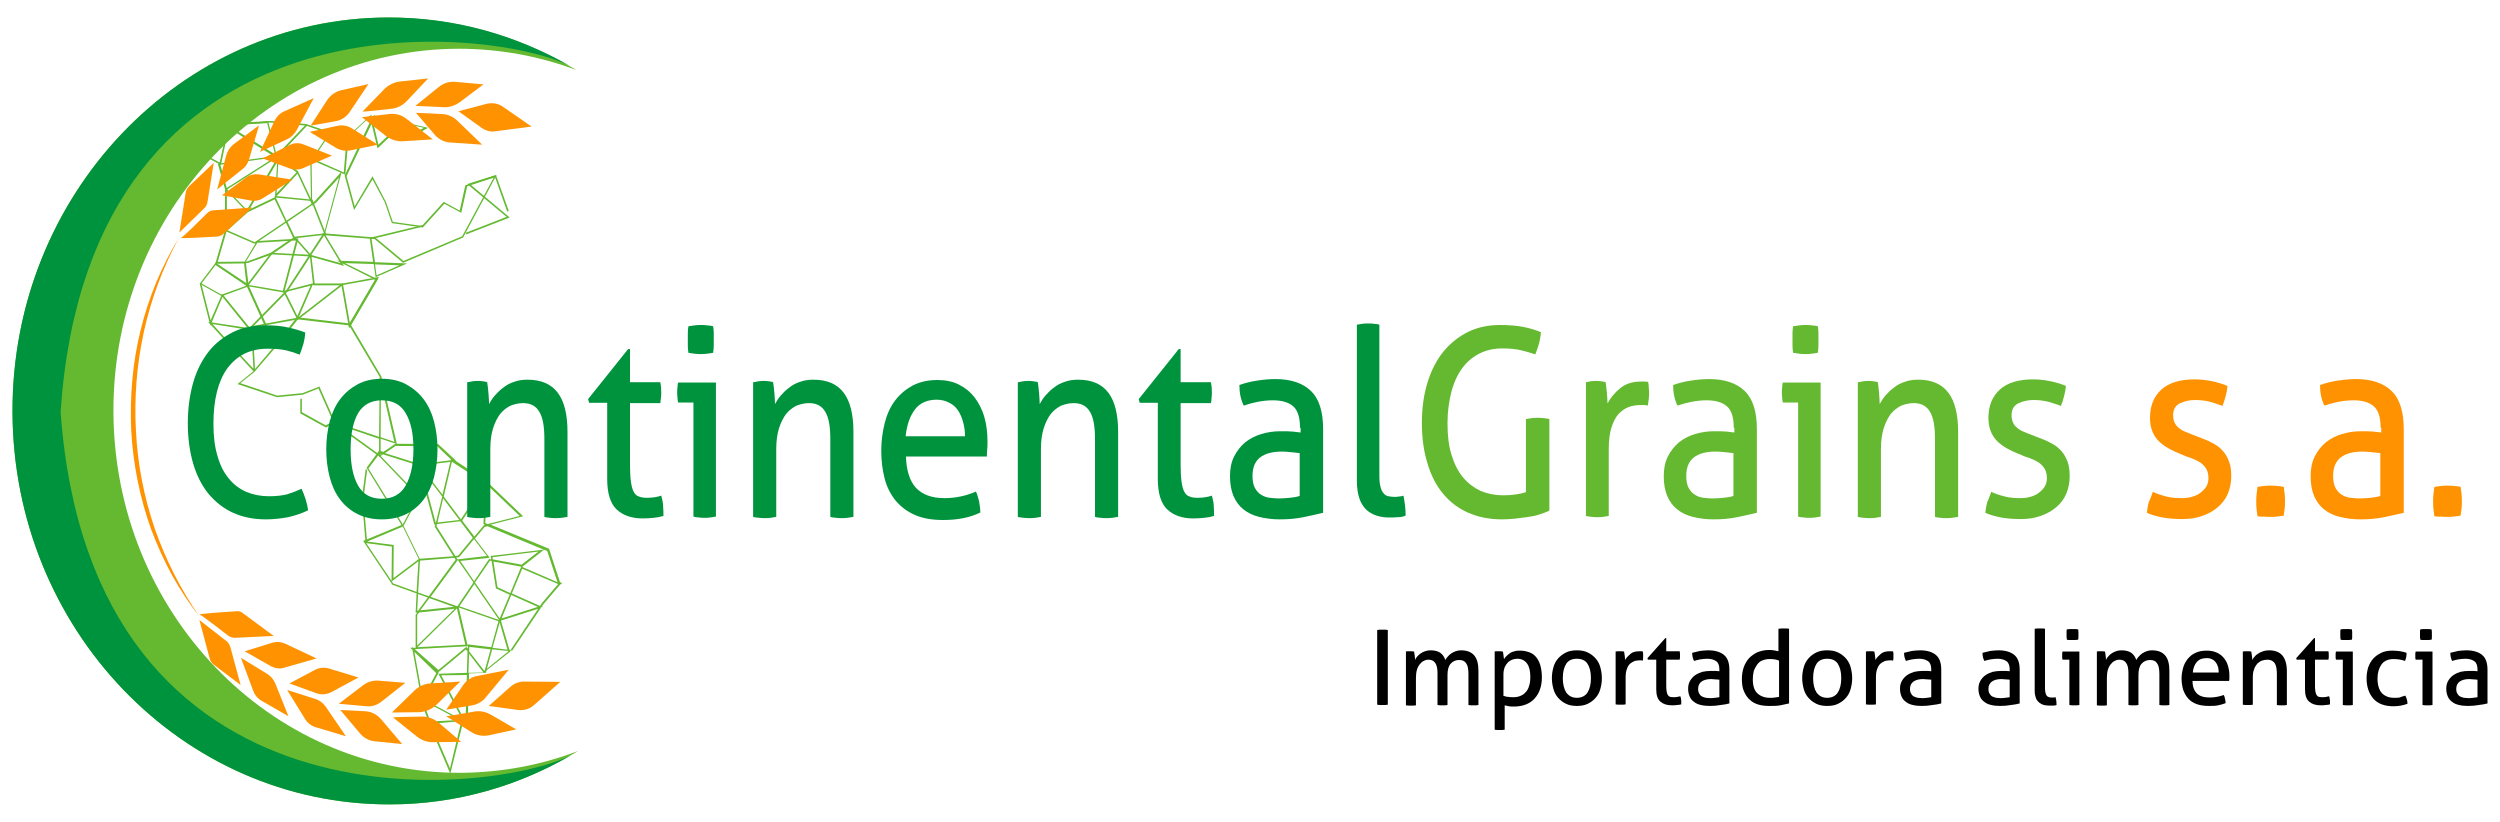 <?xml version="1.0" encoding="utf-8"?>
<!-- Generator: Adobe Illustrator 27.6.1, SVG Export Plug-In . SVG Version: 6.00 Build 0)  -->
<svg version="1.1" id="Capa_1" xmlns="http://www.w3.org/2000/svg" xmlns:xlink="http://www.w3.org/1999/xlink" x="0px" y="0px"
	 viewBox="0 0 800 263" style="enable-background:new 0 0 800 263;" xml:space="preserve">
<style type="text/css">
	.st0{fill:#64B931;}
	.st1{fill:#FF9600;}
	.st2{fill:#00933D;}
	.st3{fill:#FF9200;}
</style>
<g>
	<g id="XMLID_122_">
		<path class="st0" d="M104.3,136.8l-8.2-4.5l0-4.7l0.5,0l0,4.3l7.6,4.2l2.4-1.2l-4.7-10.6l-5,2l-8.2,0.8l-0.1,0L76,122.9l5.1-4.1
			l-5.1-5.5L66.6,103l13.1,2l11.1-11.3l-0.3-0.6l4.2-16.1L93.4,77L87,81.4l-7.8,2.8l-0.5,0l0.9,7.4l-8.6,3.2l-7.1-4l5.3-7l9.1-0.1
			l3.4-5.7L81,77.8l0,0l0,0l-9.2-4l7-6.2L72,60.5l16.2-10.3l-2.7-10.8L72.8,40l-0.3,0.2l0.8,0.2l-2.6,12.4L61.8,48l-11.9-3.4
			L49.5,45l-1.8,6.1l-6.4,1.3l-0.1-0.5l6.1-1.2l1.7-6l0.3-0.3l-1.4-0.4l3.4-1.4l5.4-4.8l5.3,0.4l0,0l0.3,0l0,0l9.4,1.8l0.8-0.6
			l13.3-0.6l2.9,11.6l-16,10.2l6.3,6.6l10.2-17.5l-0.7,12.2l6.8-7.2l4.2,8.9l-0.2-12.1l6.1-9l5.7,1.3l7.7-7.1l0.3,1.4l0.5-1.2
			l17.4,4l-5.1,2.8l-6.7-0.4l-4.4,4.2l-1.9-7.9l-8,16.8l2.6,9.6l5.7-9.6l4.3,8.2l2.2,6.4l9.3,1.3l7-7.7l5.1,2.8l1.8-8.1l10-3.3
			L148.2,76L129,84.1l-9.1-7.6l-15.7-1.2l5.9,9.8l-10.4-2.9l1,8.5h8.7l0.3-0.2l0,0.2l11.6-2.1l-9.6,16.5l-2.4-13.6l-14.1,10.9
			l-4.1-8.2l-11.2,11.4L68,103.7l8.3,9.2l4.8,5.1l-0.7-12.3l8,5.2l-6.8,7.9l0,0l-0.1,0.1l-0.2,0.2l0,0l-4.4,3.5l11.8,4l8.1-0.8
			l5.4-2.1l5.1,11.5L104.3,136.8z M81,106.7l0.6,11.4l6-7.1L81,106.7z M109.8,91.2l2.2,12.4l8.3-14.3L109.8,91.2z M91.5,93.8
			l3.9,7.8l13.3-10.3l-8.5,0l-1-9l-7.2,11L91.5,93.8z M64.5,90.7l6.4,3.6l8-2.9l-0.8-7.1l-8.8,0.1L64.5,90.7z M91.1,93l0.1,0.3
			l0.4-0.4l11.7-18l-0.1-0.2l0.3,0l0.3-0.5l4.7-17.4l-7.3,8l-1.1,0.7l0,0.5l-0.2-0.4L92,71l2.5,5.2l-0.2,0.2l1.2-0.1L91.1,93z
			 M99.6,81.6l9.4,2.6l-5.3-8.8L99.6,81.6z M82.2,77.7l0.1,0.1l-3.6,5.9l0.3,0l7.6-2.8l5.6-3.8L82.2,77.7z M104.1,74.7l16,1.3l9,7.5
			l18.8-7.9L158,56.8l-8.5,2.8l-1.9,8.5l-5.4-2.9l-6.9,7.6l-9.9-1.4l-2.3-6.7l-3.9-7.3l-5.9,9.8l-3-11l8.3-17.6l-0.3-1.1l-7.2,6.7
			l-5.6-1.2l-5.8,8.6l0.2,13.3l0.8-0.5l8.7-9.6l-5.3,19.6L104.1,74.7z M72.8,73.7l8.7,3.8l9.8-6.6l-3.4-7.1l-8.6,4.1L72.8,73.7z
			 M91.5,71.3l-8.6,5.8l10.3-0.6l0.6-0.4L91.5,71.3z M88.2,63.1l3.5,7.5l8-5.4l-4.5-9.6L88.2,63.1z M88.7,51.8L79.8,67l8.2-3.9
			L88.7,51.8z M62.4,47.8l7.9,4.2l2.4-11.1l-0.8-0.1L62.4,47.8z M50.4,44.2l11.3,3.2l0.2-8.5l-10.2,4.2L50.4,44.2z M62.4,38.9
			l-0.2,8.4l9-6.8L62.4,38.9z M119.3,38.7l1.8,7.6l3.9-3.7l6.8,0.4l3.8-2.1L120,37.4L119.3,38.7z M49.5,44l0.3,0.1l0.4-0.3L49.5,44z
			 M56.9,38.4l-4.1,3.7l8.2-3.3L56.9,38.4z"/>
		<polygon class="st0" points="149.2,75 149,74.5 162.1,69.4 149.5,58.9 158.7,56 162.8,67.5 162.3,67.7 158.4,56.7 150.6,59.1 
			163.1,69.6 		"/>
		<polygon class="st0" points="80.5,104.9 80.4,104.4 94.9,101.7 99.4,91.4 90.8,93.6 90.8,93.6 78.7,91.5 86.7,80.9 98.8,81.5 
			93.8,75.8 103.7,74.7 99.6,64.3 87.9,63.2 87.9,62.7 100,63.9 104.4,75.1 94.8,76.2 100,82.1 87,81.4 79.6,91.2 90.8,93.1 
			100.3,90.6 95.3,102.2 		"/>
		<polygon class="st0" points="76.4,112.7 75.9,112.5 79.5,105.3 71.2,95 67.3,104.2 63.9,90.8 64.4,90.7 67.4,102.5 71.1,94 
			80.2,105.2 		"/>
		<path class="st0" d="M88,111.5l-9.1-20l-10.1-6.8l3.2-11l0-13.2l-2.3-8.1l17.9-2.4L71.6,40l14.7-1.3l11.8,1l0,0.5l-11.8-1l-13,1.1
			l16,9.9l-18.8,2.5l2.1,7.6l0,13.4l-3.1,10.7l9.9,6.6l8.8,19.3l6.8-8.8l16.8,2l8.2-14l-12.2-6.1l11.6,0.4l-1.1-7.7l17-4.1l0.1,0.5
			l-16.5,4l1.1,7.4l10.3,0.4l-10.1,4.4l-0.6-4.2l-9.2-0.3l10.5,5.2l-8.7,14.8l-16.9-2L88,111.5z M120,84.6l0.5,3.5l7.3-3.2L120,84.6
			z"/>
		<polygon class="st0" points="110.5,55.9 99.7,51.2 88.8,50.4 88.8,49.9 99.9,50.7 110,55.2 110.9,44.4 111.5,44.4 		"/>
		<path class="st0" d="M144.1,247.6l-7-16.4l0.1,0l-2.4-6.7l0.2-0.4l-0.1-0.1L132,208l-0.7-0.7l0.6,0l-0.1-0.3l0.4,0.3l0.8,0v-10.6
			l0.5-0.6L133,196l0.3-6.1l-7.8-2.8l0-0.1l-9.3-13.9l0.7-0.3l-1.1-13.3l0,0l1.2-9.3l0.5,0.1l-1.2,9.3l1.1,13l11.1-4.6l-11.2-18.3
			l4-5.5l1.4,0.4l3.8-2.6l13.7,0.1l5.7,5.3l-0.2,0l9.9,6.5l0,0l0.3,0.3l0,0l11.5,11l-10.4,2.7l18.7,7.7l3.5,10.7l0.6,0.2l-0.2,0.5
			l-0.2-0.1l0,0l-5.3,6.2l-0.6,0.8l0.3,0.1l-0.5,0.2l-9.4,14l-0.6-0.1l0.1,0.3l-7.7,6.1l-0.2,0.8l-5.4,0.2l-0.4,15l-1.4,0.1
			L144.1,247.6z M137.9,231.6l6.1,14.3l3.6-15L145,231L137.9,231.6z M135.4,224.5l2.3,6.4l7.3-0.4l1.9-0.2l-11.3-6L135.4,224.5z
			 M141.2,216.1l7.1,13.7l-0.1,0.6l0.8,0l0.4-14.4L141.2,216.1z M135.7,223.9l11.9,6.3l0.1-0.4l-7.4-14.2l9.1-0.3l0.2-6.8l-0.5-0.7
			l-8.8,7.3l-1-0.9l1.1,1L135.7,223.9z M132.6,208.6l2.7,14.9l4.3-8.1L132.6,208.6z M150.1,209.2l-0.2,6.1l4.8-0.1L150.1,209.2z
			 M150.1,208.4l4.9,6.3l0.1-0.1l1.9-6.8l-6.8-0.8L150.1,208.4z M132.7,207.7l7.6,6.7l8.9-7.4l0.5,0.6l0-1.4l7.5,0.9l2.3-8.3
			l-12.7-4.4l2.9,12.4l-16.6,0.9l-0.1,0.1v-0.1L132.7,207.7z M157.5,207.8l-1.7,6.2l6.8-5.5l0-0.2L157.5,207.8z M163,207.9l0.4,0.1
			l8.8-13.2l-11.9,3.8L163,207.9z M157.6,207.3l4.8,0.6l-2.5-8.7L157.6,207.3z M146.2,194.7l-12.6,12.4l15.3-0.8L146.2,194.7z
			 M133.5,196.8v9.8l12-11.8l-11.4,1.2L133.5,196.8z M147,194l12.7,4.4l-7.9-11.5L147,194z M163.6,190.4l-3.1,7.5l11.6-3.7
			L163.6,190.4z M152,186.4l7.9,11.5l3.2-7.6l-4.4-2l-1.4-8.8l-0.5-0.1L152,186.4z M133.8,190.1l-0.3,5.3l0.3,0l3.1-4.2L133.8,190.1
			z M137.4,191.4l-2.9,3.9l10.7-1.1L137.4,191.4z M137.8,191l8.5,3l0.2-0.2l0,0l5-7.4l-5-7.2L137.8,191z M163.8,189.9l9,4l0.6-0.9
			l5.2-6.1l0,0l-11.5-4.9L163.8,189.9z M133.8,189.6l3.4,1.2l8.6-11.7l-0.4-0.6l-11,0.9L133.8,189.6z M159.2,187.9l4.1,1.9l3.5-8.5
			l11.6,5l-3.3-10l-1-0.4l-7,5.5l-9.2-1.7L159.2,187.9z M125.8,186.7l7.5,2.7l0.6-9.8l-8.5,6.4L125.8,186.7z M147.3,179.5l4.4,6.5
			l4.8-7.1l0.7,0.1l-0.2-1.1l17-2l-18-7.5l-0.9,0.2l-3.1,3.7l4.7,6.2L147.3,179.5z M117.2,173.8l8.1,12.1l0.1-11L117.2,173.8z
			 M117.5,173.3l8.5,1.1l-0.1,10.6l8.1-6.1l-5.1-10.4L117.5,173.3L117.5,173.3z M157.7,179l9.2,1.7l5.4-4.2l-14.7,1.8L157.7,179z
			 M146,178.4l0.4,0.6l9.4-1.1l-4.1-5.4l-4.8,5.8L146,178.4z M129.2,168.4l5.1,10.4l10.8-0.8l-6-9.5l0.2-0.6l-0.3,0l-5-18.6
			l-0.3-0.4l-11.1-3.5l-0.8,0.5l12.4,12.9l-5.1,9.5L129.2,168.4L129.2,168.4z M139.7,168.4l6,9.5l0.9-0.1l4.7-5.7l-4-5.3l-7.5,0.9
			L139.7,168.4z M147.9,166.6l3.9,5.1l3.1-3.7l0.3-0.1l-0.5-0.2l0.5-12.3L147.9,166.6z M117.9,149.9l11,17.9l4.8-8.9l-12.5-13
			l0.9-0.6l-0.6-0.2L117.9,149.9z M155.3,167.4l0.8,0.3l10.2-2.6l-10.5-10L155.3,167.4z M134.9,150.3l4.5,16.9l0.1,0l2-8.3
			L134.9,150.3z M141.8,159.5l-1.8,7.7l7-0.8L141.8,159.5z M142,158.9l5.5,7.3l7.6-11.6l-10.4-6.8l-0.1,0L142,158.9z M134.5,149
			l7.1,9.3l2.5-10.5L134.5,149z M123.2,145l10.8,3.4l0.1,0.1l10.1-1.2l0.1-0.3l-4.4-4.2l-13.3-0.1L123.2,145z"/>
		<path class="st0" d="M121.8,146.4l-16.6-12l16.1,5.4l0.2-19.2l-9.8-16.5l0.5-0.3l9.8,16.6l0,0l5,21.7l-5.2-1.7L121.8,146.4z
			 M108.3,136l13,9.4l0-5L108.3,136z M121.8,139.9l4.4,1.5l-4.3-18.7L121.8,139.9z"/>
		<polygon class="st0" points="95.1,55.3 88.1,50.1 98,39.7 105.7,42.3 105.5,42.8 98.2,40.3 88.9,50.1 95.5,54.9 		"/>
	</g>
	<g id="XMLID_116_">
		<path id="XMLID_121_" class="st0" d="M185,240.3c-11.7,4.5-24.4,6.9-37.6,7c-61.2,0.2-110.9-51.6-111.1-115.6
			c-0.2-64,49.3-116,110.5-116.1c13.2,0,25.9,2.4,37.6,6.8c-17.8-10.7-38.4-16.8-60.4-16.8C57.6,5.8,3.8,62.3,4,131.8
			c0.2,69.5,54.2,125.8,120.8,125.6C146.7,257.4,167.3,251.1,185,240.3z"/>
		<g id="XMLID_117_">
			<path id="XMLID_120_" class="st1" d="M182.9,241.6c0.8-0.4,1.5-0.8,2.1-1.3C184.3,240.8,183.6,241.2,182.9,241.6z"/>
			<path id="XMLID_119_" class="st2" d="M182.9,241.6c-25.1,12.8-153.6,28-163.5-109.8v0C28.6-6.1,157.2,8.4,182.4,21.1
				c-17.3-9.9-37.1-15.6-58.2-15.5C57.6,5.8,3.8,62.3,4,131.8v0c0.2,69.5,54.2,125.8,120.8,125.6
				C145.9,257.4,165.7,251.6,182.9,241.6z"/>
			<path id="XMLID_118_" class="st1" d="M182.4,21.1c0.7,0.4,1.4,0.8,2.1,1.2C183.9,22,183.2,21.6,182.4,21.1z"/>
		</g>
	</g>
	<g id="XMLID_85_">
		<g id="XMLID_87_">
			<g id="XMLID_102_">
				<path id="XMLID_115_" class="st3" d="M162.8,214.3l-7.3,8.8c-1.1,1.4-2.7,2.3-4.3,2.6l-8.4,1.4l5.3-7.7c1.1-1.7,2.8-2.8,4.7-3.1
					L162.8,214.3z"/>
				<path id="XMLID_114_" class="st3" d="M139.8,225.4c2.9-2.9,7.5-7.3,7.5-7.3l-9.6,0.6c-1.9,0.1-3.7,0.9-5.2,2.4l-7.1,6.9l8.7-0.1
					C136.3,227.8,138.3,226.9,139.8,225.4z"/>
				<path id="XMLID_113_" class="st3" d="M108.4,225.2l8.9,0.8c1.7,0.2,3.4-0.4,4.8-1.5l7.6-6l-8.7-0.7c-1.7-0.1-3.3,0.4-4.7,1.4
					L108.4,225.2z"/>
				<path id="XMLID_112_" class="st3" d="M106,221.5l8.7-4.7l-9.5-2.9c-1.4-0.4-2.9-0.3-4.3,0.4l-8.3,4.4l8.8,3.2
					C102.9,222.4,104.6,222.2,106,221.5z"/>
				<path id="XMLID_111_" class="st3" d="M90.8,213.7l10.5-3l-10.2-4.8c-1.2-0.5-2.5-0.6-3.7-0.3l-9.1,2.8l8.4,4.8
					C88.1,213.9,89.5,214.1,90.8,213.7z"/>
				<path id="XMLID_110_" class="st3" d="M75.2,204.1l12.4-0.6l-9.9-7.3c-0.6-0.5-1.3-0.7-2.1-0.6c-3.3,0.2-12.5,0.8-11.7,1.1
					c0.8,0.2,6.7,4.9,9.1,6.7C73.7,203.9,74.5,204.1,75.2,204.1z"/>
				<path id="XMLID_109_" class="st3" d="M73.7,207l3.3,12.2l-8.6-6.5c-0.6-0.5-1.1-1.2-1.3-2l-3.3-12.3l8.6,6.7
					C73,205.5,73.4,206.2,73.7,207z"/>
				<path id="XMLID_108_" class="st3" d="M77.1,210.5L81,221c0.5,1.4,1.4,2.5,2.6,3.2l8.7,5l-4.2-10.5c-0.5-1.2-1.4-2.3-2.5-3
					L77.1,210.5z"/>
				<path id="XMLID_107_" class="st3" d="M91.9,220.8l9.1,2.9c1.3,0.4,2.4,1.3,3.2,2.4l6.5,9.5l-9.7-2.9c-1.4-0.4-2.7-1.4-3.5-2.8
					L91.9,220.8z"/>
				<path id="XMLID_106_" class="st3" d="M108.9,227.2l8,0.4c1.9,0.1,3.7,1,5,2.5l6.8,8l-8.9-0.9c-1.8-0.2-3.4-1.1-4.6-2.5
					L108.9,227.2z"/>
				<path id="XMLID_105_" class="st3" d="M125.8,229.6c0.2-0.2,5.8-0.2,9.3-0.3c1.9,0,3.7,0.7,5.2,1.9l7.3,6.2l-9.1,0.1
					c-1.8,0-3.6-0.6-5.1-1.8L125.8,229.6z"/>
				<path id="XMLID_104_" class="st3" d="M142.8,229.2c0.3,0,5.7-0.9,9-1.5c1.7-0.3,3.5,0,5.1,0.9l8.3,4.8l-8.8,1.9
					c-2,0.4-4,0-5.7-1.1L142.8,229.2z"/>
				<path id="XMLID_103_" class="st3" d="M156.4,225.9l6.9-6.1c1.2-1.1,2.8-1.7,4.4-1.7l11.6,0.1l-8.4,7.4c-1.4,1.3-3.2,1.8-5.1,1.6
					L156.4,225.9z"/>
			</g>
			<g id="XMLID_88_">
				<path id="XMLID_101_" class="st3" d="M154.3,46.3l-8.1-7.8c-1.3-1.2-2.9-1.9-4.6-2l-8.5-0.4l6,7c1.3,1.5,3.1,2.4,5,2.5
					L154.3,46.3z"/>
				<path id="XMLID_100_" class="st3" d="M130.3,38.2c3.2,2.5,8.2,6.4,8.2,6.4l-9.6,0.6c-1.9,0.1-3.8-0.5-5.4-1.7l-7.7-6l8.7-1
					C126.6,36.2,128.6,36.8,130.3,38.2z"/>
				<path id="XMLID_99_" class="st3" d="M99.1,42.2l8.7-1.9c1.7-0.4,3.5-0.1,5,0.9l8.1,5.1l-8.6,1.8c-1.6,0.3-3.3,0.1-4.8-0.8
					L99.1,42.2z"/>
				<path id="XMLID_98_" class="st3" d="M97.1,46.2l9.1,3.6l-9.2,4c-1.4,0.6-2.9,0.6-4.3,0.1L84,50.7l8.5-4.2
					C93.9,45.7,95.6,45.6,97.1,46.2z"/>
				<path id="XMLID_97_" class="st3" d="M82.8,55.8l10.8,1.7l-9.6,6c-1.1,0.7-2.4,0.9-3.6,0.7L71,62.5l7.9-5.8
					C80,55.9,81.4,55.6,82.8,55.8z"/>
				<path id="XMLID_96_" class="st3" d="M68.3,67.3l12.4-0.9l-9.1,8.4c-0.6,0.5-1.3,0.8-2,0.9c-3.3,0.2-12.5,0.7-11.7,0.4
					c0.8-0.3,6.2-5.7,8.3-7.8C66.8,67.7,67.5,67.3,68.3,67.3z"/>
				<path id="XMLID_95_" class="st3" d="M66.4,64.6l2-12.5l-7.9,7.5c-0.6,0.6-1,1.3-1.1,2.2l-2,12.6l7.9-7.7
					C65.9,66.2,66.3,65.4,66.4,64.6z"/>
				<path id="XMLID_94_" class="st3" d="M69.5,60.6l2.9-10.9c0.4-1.4,1.2-2.6,2.3-3.5l8.2-6.1l-3.2,10.9c-0.4,1.3-1.1,2.4-2.2,3.2
					L69.5,60.6z"/>
				<path id="XMLID_93_" class="st3" d="M83.2,48.6l8.8-4.1c1.2-0.6,2.2-1.6,2.9-2.8l5.5-10.3L91,35.6c-1.4,0.6-2.5,1.7-3.2,3.2
					L83.2,48.6z"/>
				<path id="XMLID_92_" class="st3" d="M99.4,40.2l7.9-1.4c1.9-0.3,3.6-1.4,4.7-3.1l5.9-8.8l-8.8,2c-1.7,0.4-3.3,1.5-4.4,3.1
					L99.4,40.2z"/>
				<path id="XMLID_91_" class="st3" d="M116,35.7c0.2,0.1,5.8-0.5,9.3-0.9c1.9-0.2,3.6-1.1,5-2.6l6.7-7.1l-9.1,1
					c-1.8,0.2-3.6,1.1-4.9,2.4L116,35.7z"/>
				<path id="XMLID_90_" class="st3" d="M132.9,33.9c0.3,0,5.7,0.2,9.1,0.4c1.8,0.1,3.5-0.5,5-1.5l7.7-5.8l-8.9-0.8
					c-2-0.2-4,0.4-5.6,1.8L132.9,33.9z"/>
				<path id="XMLID_89_" class="st3" d="M146.7,35.6l7.4,5.3c1.3,0.9,2.9,1.4,4.5,1.1l11.5-1.5l-9.1-6.3c-1.5-1.1-3.4-1.4-5.2-1
					L146.7,35.6z"/>
			</g>
		</g>
		<path id="XMLID_86_" class="st3" d="M49.5,169.1c-3.4-10-5.5-20.6-6-31.3c-0.6-10.7,0.3-21.5,2.6-31.9
			c2.3-10.4,6.1-20.4,11.1-29.7c-2.8,4.5-5.1,9.2-7.2,14.1c-2,4.9-3.7,10-5,15.3c-2.6,10.5-3.5,21.4-3,32.3
			c0.6,10.8,2.8,21.6,6.4,31.6c1.9,5,4.1,9.9,6.6,14.5c2.6,4.6,5.4,9,8.7,13.1C57.8,188.6,53,179.1,49.5,169.1z"/>
	</g>
	<g>
		<path class="st2" d="M96.5,156.4c1.1,2.4,1.8,4.7,2.1,6.9c-2.1,1-4.2,1.7-6.4,2.2c-2.2,0.4-4.6,0.7-7.1,0.7
			c-3.9,0-7.4-0.7-10.5-2.1c-3.1-1.4-5.7-3.5-7.9-6.1c-2.1-2.6-3.8-5.9-4.9-9.7c-1.1-3.8-1.7-8.1-1.7-12.8c0-4.8,0.6-9.1,1.7-13
			c1.1-3.9,2.8-7.2,4.9-9.9c2.1-2.7,4.8-4.8,7.8-6.3c3.1-1.5,6.5-2.2,10.4-2.2c2.8,0,5.3,0.2,7.3,0.7c2,0.4,3.9,1,5.5,1.6
			c-0.1,1.3-0.3,2.5-0.6,3.6c-0.3,1.1-0.7,2.2-1.2,3.5c-0.7-0.3-1.5-0.5-2.2-0.8c-0.7-0.2-1.4-0.4-2.2-0.6c-0.8-0.2-1.7-0.3-2.7-0.4
			c-1-0.1-2.1-0.1-3.3-0.1c-5.4,0-9.6,2.1-12.7,6.2c-3,4.1-4.5,10.1-4.5,17.8c0,4,0.4,7.4,1.3,10.3c0.8,2.9,2,5.3,3.6,7.2
			c1.5,1.9,3.4,3.3,5.6,4.3c2.2,0.9,4.6,1.4,7.3,1.4c2.1,0,4-0.2,5.7-0.6C93.4,157.7,95,157.1,96.5,156.4z"/>
		<path class="st2" d="M122.2,166.2c-3,0-5.6-0.6-7.8-1.7c-2.2-1.1-4.1-2.7-5.6-4.7c-1.5-2-2.6-4.4-3.3-7.1
			c-0.7-2.7-1.1-5.7-1.1-8.9c0-3.2,0.4-6.1,1.1-8.9c0.7-2.7,1.8-5.1,3.3-7.1c1.5-2,3.4-3.6,5.6-4.8c2.2-1.2,4.9-1.8,7.8-1.8
			c3,0,5.6,0.6,7.8,1.8c2.2,1.2,4.1,2.8,5.6,4.8c1.5,2,2.6,4.4,3.3,7.1c0.7,2.7,1.1,5.7,1.1,8.9c0,3.2-0.4,6.1-1.1,8.9
			c-0.7,2.7-1.8,5.1-3.3,7.1c-1.5,2-3.4,3.6-5.6,4.7C127.8,165.6,125.2,166.2,122.2,166.2z M122.2,159.6c3.4,0,6-1.4,7.6-4.2
			c1.6-2.8,2.5-6.7,2.5-11.6c0-5-0.8-8.8-2.5-11.6c-1.6-2.8-4.2-4.1-7.6-4.1c-3.4,0-6,1.4-7.6,4.1c-1.6,2.8-2.4,6.6-2.4,11.6
			c0,5,0.8,8.8,2.4,11.6C116.2,158.2,118.7,159.6,122.2,159.6z"/>
		<path class="st2" d="M149.7,122.3c0.5-0.1,1.1-0.2,1.6-0.3c0.5-0.1,1.1-0.1,1.6-0.1c0.5,0,1.1,0,1.5,0.1c0.5,0.1,1,0.1,1.5,0.3
			c0.1,0.8,0.3,2,0.4,3.4c0.1,1.4,0.2,2.6,0.2,3.6c0.5-0.9,1.1-1.9,1.9-2.8c0.8-0.9,1.7-1.8,2.7-2.5c1-0.8,2.1-1.4,3.4-1.8
			c1.3-0.5,2.7-0.7,4.3-0.7c4.4,0,7.6,1.4,9.7,4.2c2.1,2.8,3.1,7,3.1,12.5v27.2c-0.5,0.1-1.2,0.2-1.9,0.3c-0.7,0.1-1.3,0.1-1.9,0.1
			c-0.5,0-1.2,0-1.8-0.1c-0.7-0.1-1.3-0.1-1.8-0.3v-24.9c0-4-0.5-6.9-1.6-8.7c-1.1-1.9-2.8-2.8-5.2-2.8c-1.4,0-2.7,0.3-4,0.8
			c-1.2,0.6-2.3,1.4-3.3,2.6c-0.9,1.2-1.7,2.7-2.3,4.6c-0.6,1.9-0.9,4.1-0.9,6.7v21.7c-0.5,0.1-1.2,0.2-1.8,0.3
			c-0.7,0.1-1.3,0.1-1.8,0.1c-0.5,0-1.2,0-1.9-0.1c-0.7-0.1-1.3-0.1-1.9-0.3V122.3z"/>
		<path class="st2" d="M194.3,128.9h-5.8l-0.3-1.2l12.8-16h0.6v10.6h9.7c0.2,0.9,0.3,2,0.3,3.2c0,0.6,0,1.2-0.1,1.8
			c-0.1,0.6-0.1,1.1-0.2,1.7h-9.7v19.6c0,2.3,0.1,4.2,0.3,5.6c0.2,1.4,0.5,2.5,0.9,3.2c0.4,0.8,1,1.3,1.7,1.5
			c0.7,0.3,1.6,0.4,2.7,0.4c0.8,0,1.6-0.1,2.4-0.2c0.7-0.1,1.4-0.3,2-0.5c0.3,1.1,0.6,2.3,0.6,3.4c0.1,1.2,0.1,2.2,0.1,3.1
			c-1,0.3-2,0.5-3.1,0.6c-1.1,0.1-2.3,0.2-3.5,0.2c-3.6,0-6.4-1-8.4-2.9c-2-1.9-3-5.2-3-9.7V128.9z"/>
		<path class="st2" d="M221.9,128.8H217c-0.1-0.4-0.2-1-0.2-1.5c-0.1-0.6-0.1-1.2-0.1-1.7c0-0.6,0-1.1,0.1-1.7
			c0-0.6,0.1-1.1,0.2-1.5h12.1v42.9c-0.5,0.1-1.2,0.2-1.8,0.3c-0.7,0.1-1.3,0.1-1.8,0.1c-0.5,0-1.1,0-1.8-0.1
			c-0.7-0.1-1.3-0.1-1.8-0.3V128.8z M220.3,112.9c-0.1-0.7-0.2-1.4-0.2-2.2c0-0.8,0-1.5,0-2.1c0-0.6,0-1.3,0-2.1
			c0-0.8,0.1-1.5,0.2-2.1c0.6-0.1,1.3-0.2,2.1-0.3c0.7-0.1,1.4-0.1,1.9-0.1c0.5,0,1.2,0,1.9,0.1c0.7,0.1,1.4,0.1,2,0.3
			c0.1,0.6,0.2,1.3,0.2,2.1c0,0.8,0,1.5,0,2.1c0,0.6,0,1.3,0,2.1c0,0.8-0.1,1.5-0.2,2.2c-0.6,0.1-1.3,0.2-2,0.3
			c-0.7,0.1-1.4,0.1-1.9,0.1c-0.6,0-1.3,0-2-0.1C221.6,113.1,220.9,113,220.3,112.9z"/>
		<path class="st2" d="M241.2,122.3c0.5-0.1,1.1-0.2,1.6-0.3c0.5-0.1,1.1-0.1,1.6-0.1c0.5,0,1.1,0,1.5,0.1c0.5,0.1,1,0.1,1.5,0.3
			c0.1,0.8,0.3,2,0.4,3.4c0.1,1.4,0.2,2.6,0.2,3.6c0.5-0.9,1.1-1.9,1.9-2.8c0.8-0.9,1.7-1.8,2.7-2.5c1-0.8,2.1-1.4,3.4-1.8
			c1.3-0.5,2.7-0.7,4.3-0.7c4.4,0,7.6,1.4,9.7,4.2c2.1,2.8,3.1,7,3.1,12.5v27.2c-0.5,0.1-1.2,0.2-1.9,0.3c-0.7,0.1-1.3,0.1-1.9,0.1
			c-0.5,0-1.2,0-1.8-0.1c-0.7-0.1-1.3-0.1-1.8-0.3v-24.9c0-4-0.5-6.9-1.6-8.7c-1.1-1.9-2.8-2.8-5.2-2.8c-1.4,0-2.7,0.3-4,0.8
			c-1.2,0.6-2.3,1.4-3.3,2.6c-0.9,1.2-1.7,2.7-2.3,4.6c-0.6,1.9-0.9,4.1-0.9,6.7v21.7c-0.5,0.1-1.2,0.2-1.8,0.3
			c-0.7,0.1-1.3,0.1-1.8,0.1c-0.5,0-1.2,0-1.9-0.1c-0.7-0.1-1.3-0.1-1.9-0.3V122.3z"/>
		<path class="st2" d="M289.9,145.8c0.1,4.7,1.2,8.1,3.2,10.3c2.1,2.2,5.1,3.3,9.1,3.3c3.5,0,6.9-0.7,10.1-2.1
			c0.4,0.8,0.7,1.9,1,3.1c0.2,1.2,0.4,2.4,0.4,3.6c-1.6,0.8-3.4,1.4-5.4,1.8c-2,0.4-4.1,0.6-6.5,0.6c-3.5,0-6.5-0.5-9-1.6
			c-2.5-1.1-4.5-2.6-6.2-4.6c-1.6-2-2.8-4.3-3.5-7c-0.7-2.7-1.1-5.7-1.1-8.9c0-3.2,0.4-6.1,1.1-8.9c0.7-2.8,1.8-5.2,3.3-7.2
			c1.5-2,3.4-3.6,5.6-4.8c2.3-1.2,4.9-1.8,8-1.8c2.6,0,5,0.5,6.9,1.5c2,1,3.7,2.4,5,4.1c1.3,1.8,2.4,3.8,3.1,6.3
			c0.7,2.4,1,5.1,1,7.9c0,0.8,0,1.6-0.1,2.5c-0.1,0.9-0.1,1.6-0.1,2.2H289.9z M308.8,139.6c0-1.6-0.2-3.1-0.6-4.5
			c-0.4-1.4-0.9-2.7-1.6-3.7c-0.7-1.1-1.6-1.9-2.8-2.5c-1.1-0.6-2.5-1-4-1c-3,0-5.4,1-7,3.1c-1.6,2.1-2.6,4.9-3,8.6H308.8z"/>
		<path class="st2" d="M325.9,122.3c0.5-0.1,1.1-0.2,1.6-0.3c0.5-0.1,1.1-0.1,1.6-0.1c0.5,0,1.1,0,1.5,0.1c0.5,0.1,1,0.1,1.5,0.3
			c0.1,0.8,0.3,2,0.4,3.4c0.1,1.4,0.2,2.6,0.2,3.6c0.5-0.9,1.1-1.9,1.9-2.8c0.8-0.9,1.7-1.8,2.7-2.5c1-0.8,2.1-1.4,3.4-1.8
			c1.3-0.5,2.7-0.7,4.3-0.7c4.4,0,7.6,1.4,9.7,4.2c2.1,2.8,3.1,7,3.1,12.5v27.2c-0.5,0.1-1.2,0.2-1.9,0.3c-0.7,0.1-1.3,0.1-1.9,0.1
			c-0.5,0-1.2,0-1.8-0.1c-0.7-0.1-1.3-0.1-1.8-0.3v-24.9c0-4-0.5-6.9-1.6-8.7c-1.1-1.9-2.8-2.8-5.2-2.8c-1.4,0-2.7,0.3-4,0.8
			c-1.2,0.6-2.3,1.4-3.3,2.6c-0.9,1.2-1.7,2.7-2.3,4.6c-0.6,1.9-0.9,4.1-0.9,6.7v21.7c-0.5,0.1-1.2,0.2-1.8,0.3
			c-0.7,0.1-1.3,0.1-1.8,0.1c-0.5,0-1.2,0-1.9-0.1c-0.7-0.1-1.3-0.1-1.9-0.3V122.3z"/>
		<path class="st2" d="M370.5,128.9h-5.8l-0.3-1.2l12.8-16h0.6v10.6h9.7c0.2,0.9,0.3,2,0.3,3.2c0,0.6,0,1.2-0.1,1.8
			c0,0.6-0.1,1.1-0.2,1.7h-9.7v19.6c0,2.3,0.1,4.2,0.3,5.6c0.2,1.4,0.5,2.5,0.9,3.2c0.4,0.8,1,1.3,1.7,1.5c0.7,0.3,1.6,0.4,2.7,0.4
			c0.8,0,1.6-0.1,2.4-0.2c0.7-0.1,1.4-0.3,2-0.5c0.3,1.1,0.6,2.3,0.6,3.4c0.1,1.2,0.1,2.2,0.1,3.1c-1,0.3-2,0.5-3.1,0.6
			c-1.1,0.1-2.3,0.2-3.5,0.2c-3.6,0-6.4-1-8.4-2.9c-2-1.9-3-5.2-3-9.7V128.9z"/>
		<path class="st2" d="M416,136.9c0-3.3-0.7-5.6-2.2-6.9c-1.5-1.3-3.7-1.9-6.5-1.9c-1.7,0-3.4,0.2-4.9,0.5c-1.5,0.3-3,0.7-4.4,1.2
			c-0.9-1.8-1.4-4-1.4-6.6c1.7-0.6,3.6-1.1,5.6-1.4c2-0.3,4-0.5,5.9-0.5c5,0,8.8,1.3,11.4,3.8c2.6,2.5,3.9,6.6,3.9,12.2v26.8
			c-1.7,0.4-3.9,0.9-6.3,1.4c-2.5,0.5-5,0.7-7.6,0.7c-2.4,0-4.6-0.3-6.6-0.8c-2-0.5-3.6-1.3-5-2.4c-1.4-1.1-2.4-2.5-3.2-4.3
			c-0.7-1.7-1.1-3.8-1.1-6.3c0-2.4,0.4-4.5,1.3-6.3c0.9-1.8,2.1-3.3,3.5-4.5c1.5-1.2,3.2-2.1,5.2-2.7c1.9-0.6,4-0.9,6.1-0.9
			c1.6,0,2.9,0,3.9,0.1c1,0.1,1.9,0.2,2.6,0.3V136.9z M416,145c-0.7-0.1-1.7-0.2-2.8-0.3c-1.1-0.1-2.1-0.2-2.9-0.2
			c-3.1,0-5.4,0.6-7.1,1.9c-1.6,1.3-2.4,3.2-2.4,5.9c0,1.7,0.3,3,0.8,3.9c0.5,0.9,1.2,1.7,2.1,2.2c0.8,0.5,1.7,0.8,2.7,0.9
			c1,0.1,1.9,0.2,2.8,0.2c1.1,0,2.3-0.1,3.5-0.2c1.2-0.1,2.3-0.3,3.2-0.6V145z"/>
		<path class="st2" d="M434.2,103.9c0.5-0.1,1.2-0.2,1.8-0.3c0.7-0.1,1.3-0.1,1.8-0.1c0.5,0,1.2,0,1.8,0.1c0.7,0.1,1.3,0.1,1.8,0.3
			v48.3c0,1.6,0.1,2.8,0.4,3.7c0.2,0.9,0.6,1.6,1,2c0.4,0.5,0.9,0.8,1.5,0.9c0.6,0.1,1.2,0.2,1.8,0.2c0.4,0,1,0,1.5-0.1
			c0.6-0.1,1.1-0.1,1.5-0.3c0.4,2,0.7,4.1,0.7,6.4c-0.7,0.3-1.5,0.5-2.5,0.5c-1,0.1-1.9,0.1-2.8,0.1c-1.4,0-2.8-0.2-4-0.6
			c-1.2-0.4-2.3-1-3.3-1.9c-0.9-0.9-1.7-2.1-2.2-3.6c-0.5-1.5-0.8-3.4-0.8-5.6V103.9z"/>
		<path class="st0" d="M488.3,134.1c0.6-0.1,1.2-0.2,1.9-0.3c0.6-0.1,1.3-0.1,1.9-0.1c0.6,0,1.3,0,1.9,0.1c0.6,0.1,1.2,0.1,1.8,0.3
			v29.3c-1,0.5-2.2,0.9-3.4,1.3c-1.2,0.4-2.5,0.6-3.9,0.8c-1.3,0.2-2.7,0.3-4,0.5c-1.3,0.1-2.6,0.2-3.8,0.2c-4,0-7.6-0.7-10.8-2.1
			c-3.2-1.4-5.9-3.4-8.1-6.1c-2.2-2.6-3.9-5.9-5-9.7c-1.2-3.8-1.8-8.1-1.8-12.9c0-4.8,0.6-9.1,1.8-13c1.2-3.9,2.9-7.2,5.1-9.9
			c2.2-2.7,4.9-4.8,7.9-6.3c3.1-1.5,6.5-2.2,10.2-2.2c2.8,0,5.3,0.2,7.4,0.6c2.1,0.4,4,1,5.7,1.7c-0.1,1.3-0.3,2.5-0.6,3.6
			c-0.3,1.1-0.7,2.2-1.2,3.5c-1.4-0.5-2.9-0.9-4.5-1.3c-1.6-0.4-3.6-0.6-6.1-0.6c-2.6,0-5,0.5-7.2,1.6c-2.2,1.1-4,2.6-5.5,4.6
			c-1.5,2-2.7,4.5-3.5,7.5c-0.8,3-1.3,6.4-1.3,10.2c0,4,0.4,7.4,1.3,10.2c0.9,2.9,2.1,5.3,3.7,7.2c1.6,1.9,3.5,3.3,5.6,4.3
			c2.2,0.9,4.6,1.4,7.2,1.4c1.6,0,3-0.1,4.2-0.3c1.2-0.2,2.2-0.4,3.1-0.7V134.1z"/>
		<path class="st0" d="M507.5,122.3c0.5-0.1,1.1-0.2,1.6-0.3c0.5-0.1,1-0.1,1.6-0.1c0.5,0,1.1,0,1.6,0.1c0.5,0.1,1,0.1,1.5,0.3
			c0.1,0.8,0.3,1.9,0.4,3.3c0.1,1.4,0.2,2.5,0.2,3.5c1-1.9,2.4-3.5,4.1-4.9c1.7-1.4,3.9-2.1,6.6-2.1c0.4,0,0.8,0,1.2,0
			c0.4,0,0.8,0.1,1.1,0.1c0.1,0.5,0.2,1,0.2,1.6c0,0.6,0.1,1.1,0.1,1.8c0,0.7,0,1.4-0.1,2.1c-0.1,0.7-0.2,1.4-0.3,2.1
			c-0.4-0.1-0.8-0.2-1.2-0.2c-0.4,0-0.8,0-1,0c-1.3,0-2.6,0.2-3.8,0.6c-1.2,0.4-2.3,1.2-3.3,2.2c-1,1.1-1.7,2.5-2.3,4.3
			c-0.6,1.8-0.9,4.2-0.9,7.1v21.3c-0.5,0.1-1.2,0.2-1.8,0.3c-0.7,0.1-1.3,0.1-1.8,0.1c-0.5,0-1.2,0-1.8-0.1
			c-0.7-0.1-1.3-0.1-1.9-0.3V122.3z"/>
		<path class="st0" d="M554.8,136.9c0-3.3-0.7-5.6-2.2-6.9c-1.5-1.3-3.7-1.9-6.5-1.9c-1.7,0-3.4,0.2-4.9,0.5c-1.5,0.3-3,0.7-4.4,1.2
			c-0.9-1.8-1.4-4-1.4-6.6c1.7-0.6,3.6-1.1,5.6-1.4c2-0.3,4-0.5,5.9-0.5c5,0,8.8,1.3,11.4,3.8c2.6,2.5,3.9,6.6,3.9,12.2v26.8
			c-1.7,0.4-3.9,0.9-6.3,1.4c-2.5,0.5-5,0.7-7.6,0.7c-2.4,0-4.6-0.3-6.6-0.8c-2-0.5-3.6-1.3-5-2.4c-1.4-1.1-2.4-2.5-3.2-4.3
			c-0.7-1.7-1.1-3.8-1.1-6.3c0-2.4,0.4-4.5,1.3-6.3c0.9-1.8,2.1-3.3,3.5-4.5c1.5-1.2,3.2-2.1,5.2-2.7c1.9-0.6,4-0.9,6.1-0.9
			c1.6,0,2.9,0,3.9,0.1c1,0.1,1.9,0.2,2.6,0.3V136.9z M554.8,145c-0.7-0.1-1.7-0.2-2.8-0.3c-1.1-0.1-2.1-0.2-2.9-0.2
			c-3.1,0-5.4,0.6-7.1,1.9c-1.6,1.3-2.4,3.2-2.4,5.9c0,1.7,0.3,3,0.8,3.9c0.5,0.9,1.2,1.7,2.1,2.2c0.8,0.5,1.7,0.8,2.7,0.9
			c1,0.1,1.9,0.2,2.8,0.2c1.1,0,2.3-0.1,3.5-0.2c1.2-0.1,2.3-0.3,3.2-0.6V145z"/>
		<path class="st0" d="M575.4,128.8h-4.9c-0.1-0.4-0.2-1-0.2-1.5c-0.1-0.6-0.1-1.2-0.1-1.7c0-0.6,0-1.1,0.1-1.7
			c0-0.6,0.1-1.1,0.2-1.5h12.1v42.9c-0.5,0.1-1.2,0.2-1.8,0.3c-0.7,0.1-1.3,0.1-1.8,0.1c-0.5,0-1.1,0-1.8-0.1
			c-0.7-0.1-1.3-0.1-1.8-0.3V128.8z M573.8,112.9c-0.1-0.7-0.2-1.4-0.2-2.2c0-0.8,0-1.5,0-2.1c0-0.6,0-1.3,0-2.1
			c0-0.8,0.1-1.5,0.2-2.1c0.6-0.1,1.3-0.2,2.1-0.3c0.7-0.1,1.4-0.1,1.9-0.1c0.5,0,1.2,0,1.9,0.1c0.7,0.1,1.4,0.1,2,0.3
			c0.1,0.6,0.2,1.3,0.2,2.1c0,0.8,0,1.5,0,2.1c0,0.6,0,1.3,0,2.1c0,0.8-0.1,1.5-0.2,2.2c-0.6,0.1-1.3,0.2-2,0.3
			c-0.7,0.1-1.4,0.1-1.9,0.1c-0.6,0-1.3,0-2-0.1C575.1,113.1,574.4,113,573.8,112.9z"/>
		<path class="st0" d="M594.7,122.3c0.5-0.1,1.1-0.2,1.6-0.3c0.5-0.1,1.1-0.1,1.6-0.1c0.5,0,1.1,0,1.5,0.1c0.5,0.1,1,0.1,1.5,0.3
			c0.1,0.8,0.3,2,0.4,3.4c0.1,1.4,0.2,2.6,0.2,3.6c0.5-0.9,1.1-1.9,1.9-2.8c0.8-0.9,1.7-1.8,2.7-2.5c1-0.8,2.1-1.4,3.4-1.8
			c1.3-0.5,2.7-0.7,4.3-0.7c4.4,0,7.6,1.4,9.7,4.2c2.1,2.8,3.1,7,3.1,12.5v27.2c-0.5,0.1-1.2,0.2-1.9,0.3c-0.7,0.1-1.3,0.1-1.9,0.1
			c-0.6,0-1.2,0-1.8-0.1c-0.7-0.1-1.3-0.1-1.8-0.3v-24.9c0-4-0.5-6.9-1.6-8.7c-1.1-1.9-2.8-2.8-5.2-2.8c-1.4,0-2.7,0.3-4,0.8
			c-1.2,0.6-2.3,1.4-3.3,2.6c-0.9,1.2-1.7,2.7-2.3,4.6c-0.6,1.9-0.9,4.1-0.9,6.7v21.7c-0.5,0.1-1.2,0.2-1.8,0.3
			c-0.7,0.1-1.3,0.1-1.8,0.1c-0.5,0-1.2,0-1.9-0.1c-0.7-0.1-1.3-0.1-1.9-0.3V122.3z"/>
		<path class="st0" d="M637.2,157.4c1.3,0.6,2.8,1.1,4.4,1.5c1.6,0.4,3.2,0.5,4.8,0.5c1.1,0,2.2-0.1,3.3-0.4c1-0.3,2-0.7,2.7-1.3
			c0.8-0.6,1.4-1.2,1.9-2c0.5-0.8,0.7-1.7,0.7-2.7c0-1.1-0.2-2-0.6-2.8c-0.4-0.7-0.9-1.3-1.5-1.8c-0.6-0.5-1.3-0.9-2.2-1.3
			c-0.8-0.4-1.7-0.7-2.7-1l-2.6-1.1c-3.2-1.3-5.5-2.8-6.9-4.5c-1.4-1.7-2.2-3.9-2.2-6.8c0-3.8,1.2-6.8,3.6-9c2.4-2.2,6-3.3,10.6-3.3
			c1.9,0,3.8,0.2,5.7,0.6c1.9,0.4,3.5,0.9,4.9,1.5c-0.1,1.1-0.3,2.2-0.6,3.3c-0.3,1.1-0.6,2.1-1,3.1c-1.1-0.4-2.4-0.9-3.9-1.3
			c-1.5-0.4-3.2-0.6-4.9-0.6c-1.8,0-3.5,0.4-4.9,1.1c-1.4,0.7-2.1,2-2.1,3.8c0,0.9,0.2,1.8,0.5,2.4c0.3,0.7,0.8,1.2,1.4,1.7
			c0.6,0.5,1.3,0.9,2.1,1.2c0.8,0.3,1.6,0.7,2.5,1l3.3,1.3c1.2,0.4,2.3,1,3.4,1.6c1.1,0.6,2,1.4,2.8,2.3c0.8,0.9,1.4,2,1.9,3.3
			c0.5,1.3,0.7,2.9,0.7,4.7c0,2.1-0.4,3.9-1.1,5.6c-0.7,1.7-1.8,3.1-3.2,4.3c-1.4,1.2-3,2.1-5,2.8c-1.9,0.7-4.1,1-6.4,1
			c-2.4,0-4.5-0.2-6.3-0.5c-1.8-0.4-3.5-0.8-5-1.5c0.1-1.1,0.3-2.2,0.6-3.4C636.4,159.7,636.8,158.5,637.2,157.4z"/>
		<path class="st3" d="M688.9,157.4c1.3,0.6,2.8,1.1,4.4,1.5c1.6,0.4,3.2,0.5,4.8,0.5c1.1,0,2.2-0.1,3.3-0.4c1-0.3,2-0.7,2.7-1.3
			c0.8-0.6,1.4-1.2,1.9-2c0.5-0.8,0.7-1.7,0.7-2.7c0-1.1-0.2-2-0.6-2.8c-0.4-0.7-0.9-1.3-1.5-1.8c-0.6-0.5-1.3-0.9-2.2-1.3
			c-0.8-0.4-1.7-0.7-2.7-1l-2.6-1.1c-3.2-1.3-5.5-2.8-6.9-4.5c-1.4-1.7-2.2-3.9-2.2-6.8c0-3.8,1.2-6.8,3.6-9c2.4-2.2,6-3.3,10.6-3.3
			c1.9,0,3.8,0.2,5.7,0.6c1.9,0.4,3.5,0.9,4.9,1.5c-0.1,1.1-0.3,2.2-0.6,3.3c-0.3,1.1-0.6,2.1-1,3.1c-1.1-0.4-2.4-0.9-3.9-1.3
			c-1.5-0.4-3.2-0.6-4.9-0.6c-1.8,0-3.5,0.4-4.9,1.1c-1.4,0.7-2.1,2-2.1,3.8c0,0.9,0.2,1.8,0.5,2.4c0.3,0.7,0.8,1.2,1.4,1.7
			c0.6,0.5,1.3,0.9,2.1,1.2c0.8,0.3,1.6,0.7,2.5,1l3.3,1.3c1.2,0.4,2.3,1,3.4,1.6c1.1,0.6,2,1.4,2.8,2.3c0.8,0.9,1.4,2,1.9,3.3
			c0.5,1.3,0.7,2.9,0.7,4.7c0,2.1-0.4,3.9-1.1,5.6c-0.7,1.7-1.8,3.1-3.2,4.3c-1.4,1.2-3,2.1-5,2.8c-1.9,0.7-4.1,1-6.4,1
			c-2.4,0-4.5-0.2-6.3-0.5c-1.8-0.4-3.5-0.8-5-1.5c0.1-1.1,0.3-2.2,0.6-3.4C688.1,159.7,688.5,158.5,688.9,157.4z"/>
		<path class="st3" d="M722.4,165.2c-0.1-0.8-0.2-1.5-0.3-2.3c-0.1-0.8-0.1-1.5-0.1-2.3c0-0.8,0-1.6,0.1-2.4
			c0.1-0.8,0.2-1.6,0.3-2.4c0.7-0.1,1.4-0.2,2.1-0.3c0.7-0.1,1.4-0.1,2.1-0.1c0.7,0,1.4,0,2.1,0.1c0.7,0.1,1.4,0.1,2.1,0.3
			c0.1,0.8,0.2,1.6,0.3,2.3c0.1,0.8,0.1,1.6,0.1,2.3c0,0.8,0,1.6-0.1,2.3c-0.1,0.8-0.2,1.6-0.3,2.3c-0.7,0.1-1.4,0.2-2.1,0.3
			c-0.7,0.1-1.4,0.1-2.1,0.1c-0.7,0-1.4,0-2.1-0.1C723.8,165.4,723.1,165.3,722.4,165.2z"/>
		<path class="st3" d="M761.8,136.9c0-3.3-0.7-5.6-2.2-6.9c-1.5-1.3-3.7-1.9-6.5-1.9c-1.7,0-3.4,0.2-4.9,0.5c-1.5,0.3-3,0.7-4.4,1.2
			c-0.9-1.8-1.4-4-1.4-6.6c1.7-0.6,3.6-1.1,5.6-1.4c2-0.3,4-0.5,5.9-0.5c5,0,8.8,1.3,11.4,3.8c2.6,2.5,3.9,6.6,3.9,12.2v26.8
			c-1.7,0.4-3.9,0.9-6.3,1.4c-2.5,0.5-5,0.7-7.6,0.7c-2.4,0-4.6-0.3-6.6-0.8c-2-0.5-3.6-1.3-5-2.4c-1.4-1.1-2.4-2.5-3.2-4.3
			c-0.7-1.7-1.1-3.8-1.1-6.3c0-2.4,0.4-4.5,1.3-6.3c0.9-1.8,2.1-3.3,3.5-4.5c1.5-1.2,3.2-2.1,5.2-2.7c1.9-0.6,4-0.9,6.1-0.9
			c1.6,0,2.9,0,3.9,0.1c1,0.1,1.9,0.2,2.6,0.3V136.9z M761.8,145c-0.7-0.1-1.7-0.2-2.8-0.3c-1.1-0.1-2.1-0.2-2.9-0.2
			c-3.1,0-5.4,0.6-7.1,1.9c-1.6,1.3-2.4,3.2-2.4,5.9c0,1.7,0.3,3,0.8,3.9c0.5,0.9,1.2,1.7,2.1,2.2c0.8,0.5,1.7,0.8,2.7,0.9
			c1,0.1,1.9,0.2,2.8,0.2c1.1,0,2.3-0.1,3.5-0.2c1.2-0.1,2.3-0.3,3.2-0.6V145z"/>
		<path class="st3" d="M779,165.2c-0.1-0.8-0.2-1.5-0.3-2.3c-0.1-0.8-0.1-1.5-0.1-2.3c0-0.8,0-1.6,0.1-2.4c0.1-0.8,0.2-1.6,0.3-2.4
			c0.7-0.1,1.4-0.2,2.1-0.3c0.7-0.1,1.4-0.1,2.1-0.1c0.7,0,1.4,0,2.1,0.1c0.7,0.1,1.4,0.1,2.1,0.3c0.1,0.8,0.2,1.6,0.3,2.3
			c0.1,0.8,0.1,1.6,0.1,2.3c0,0.8,0,1.6-0.1,2.3c-0.1,0.8-0.2,1.6-0.3,2.3c-0.7,0.1-1.4,0.2-2.1,0.3c-0.7,0.1-1.4,0.1-2.1,0.1
			c-0.7,0-1.4,0-2.1-0.1C780.4,165.4,779.7,165.3,779,165.2z"/>
	</g>
</g>
<g>
	<path d="M440.7,201.6c0.3,0,0.5-0.1,0.8-0.1c0.3,0,0.6,0,0.9,0c0.3,0,0.6,0,0.9,0c0.3,0,0.6,0.1,0.8,0.1v23.9
		c-0.3,0-0.5,0.1-0.8,0.1s-0.6,0-0.9,0c-0.3,0-0.6,0-0.9,0s-0.6-0.1-0.8-0.1V201.6z"/>
	<path d="M449.7,208.5c0.2,0,0.5-0.1,0.7-0.1c0.2,0,0.5,0,0.7,0c0.2,0,0.5,0,0.7,0c0.2,0,0.4,0.1,0.7,0.1c0.1,0.3,0.1,0.8,0.2,1.3
		c0.1,0.5,0.1,1,0.1,1.4c0.2-0.4,0.4-0.8,0.7-1.1c0.3-0.4,0.7-0.7,1.1-1c0.4-0.3,0.9-0.5,1.4-0.7c0.5-0.2,1.1-0.3,1.8-0.3
		c1.3,0,2.4,0.3,3.1,0.8c0.7,0.5,1.3,1.3,1.6,2.3c0.2-0.4,0.5-0.8,0.8-1.1c0.3-0.4,0.7-0.7,1.1-1c0.4-0.3,0.9-0.5,1.4-0.7
		c0.5-0.2,1.1-0.3,1.7-0.3c2,0,3.4,0.6,4.3,1.7c0.9,1.1,1.3,2.7,1.3,4.9v10.9c-0.2,0-0.5,0.1-0.8,0.1c-0.3,0-0.6,0-0.8,0
		c-0.2,0-0.5,0-0.8,0c-0.3,0-0.6-0.1-0.8-0.1v-9.9c0-1.5-0.2-2.7-0.7-3.4c-0.5-0.8-1.2-1.1-2.3-1.1c-1.1,0-2,0.4-2.7,1.2
		c-0.7,0.8-1,2-1,3.6v9.6c-0.2,0-0.5,0.1-0.8,0.1c-0.3,0-0.6,0-0.8,0c-0.2,0-0.5,0-0.8,0c-0.3,0-0.6-0.1-0.8-0.1v-10.1
		c0-1.5-0.2-2.6-0.7-3.3c-0.4-0.7-1.2-1.1-2.1-1.1c-0.6,0-1.1,0.1-1.6,0.4c-0.5,0.2-0.9,0.6-1.3,1.1c-0.4,0.5-0.7,1.1-0.9,1.8
		c-0.2,0.7-0.3,1.6-0.3,2.6v8.7c-0.2,0-0.5,0.1-0.8,0.1c-0.3,0-0.6,0-0.8,0s-0.5,0-0.8,0c-0.3,0-0.6-0.1-0.8-0.1V208.5z"/>
	<path d="M478.1,208.5c0.2,0,0.4-0.1,0.7-0.1c0.2,0,0.5,0,0.7,0c0.2,0,0.5,0,0.7,0c0.2,0,0.5,0.1,0.7,0.1c0,0,0.1,0.2,0.1,0.4
		c0,0.2,0.1,0.5,0.1,0.7c0,0.3,0.1,0.5,0.1,0.8c0,0.2,0.1,0.4,0.1,0.5c0.2-0.4,0.5-0.7,0.8-1c0.3-0.3,0.7-0.6,1.1-0.9
		s0.9-0.5,1.5-0.6c0.5-0.2,1.1-0.2,1.8-0.2c1,0,1.9,0.2,2.8,0.5c0.9,0.3,1.6,0.8,2.2,1.5c0.6,0.7,1.1,1.6,1.4,2.7
		c0.3,1.1,0.5,2.3,0.5,3.8c0,2.9-0.8,5.2-2.4,6.9c-1.6,1.7-3.8,2.5-6.7,2.5c-0.5,0-1,0-1.5-0.1c-0.5-0.1-1-0.2-1.3-0.3v7.8
		c-0.3,0-0.5,0.1-0.8,0.1c-0.3,0-0.6,0-0.8,0c-0.2,0-0.5,0-0.8,0c-0.3,0-0.6-0.1-0.8-0.1V208.5z M481.3,222.7
		c0.4,0.2,0.9,0.3,1.3,0.3c0.4,0.1,1,0.1,1.7,0.1c0.8,0,1.5-0.1,2.2-0.4c0.7-0.3,1.2-0.6,1.7-1.2c0.5-0.5,0.9-1.2,1.1-2
		c0.3-0.8,0.4-1.8,0.4-2.9c0-1.8-0.3-3.2-1-4.2c-0.7-1-1.7-1.6-3.2-1.6c-0.6,0-1.1,0.1-1.6,0.3c-0.5,0.2-1,0.5-1.4,0.9
		c-0.4,0.4-0.7,0.9-1,1.5c-0.2,0.6-0.4,1.3-0.4,2.2V222.7z"/>
	<path d="M504.6,225.9c-1.3,0-2.5-0.2-3.5-0.7c-1-0.5-1.8-1.1-2.5-1.9c-0.7-0.8-1.2-1.7-1.5-2.8c-0.3-1.1-0.5-2.3-0.5-3.5
		c0-1.3,0.2-2.4,0.5-3.5c0.3-1.1,0.8-2,1.5-2.8c0.7-0.8,1.5-1.4,2.5-1.9c1-0.5,2.2-0.7,3.5-0.7c1.3,0,2.5,0.2,3.5,0.7
		c1,0.5,1.8,1.1,2.5,1.9c0.7,0.8,1.2,1.7,1.5,2.8c0.3,1.1,0.5,2.3,0.5,3.5c0,1.3-0.2,2.4-0.5,3.5c-0.3,1.1-0.8,2-1.5,2.8
		c-0.7,0.8-1.5,1.4-2.5,1.9C507.1,225.7,505.9,225.9,504.6,225.9z M504.6,223.3c1.5,0,2.7-0.6,3.4-1.7c0.7-1.1,1.1-2.6,1.1-4.6
		c0-2-0.4-3.5-1.1-4.6c-0.7-1.1-1.9-1.6-3.4-1.6c-1.5,0-2.7,0.5-3.4,1.6c-0.7,1.1-1.1,2.6-1.1,4.6c0,2,0.4,3.5,1.1,4.6
		C502,222.7,503.1,223.3,504.6,223.3z"/>
	<path d="M516.9,208.5c0.2,0,0.5-0.1,0.7-0.1c0.2,0,0.5,0,0.7,0c0.2,0,0.5,0,0.7,0c0.2,0,0.5,0.1,0.7,0.1c0.1,0.3,0.1,0.8,0.2,1.3
		c0.1,0.5,0.1,1,0.1,1.4c0.5-0.8,1.1-1.4,1.8-2s1.7-0.8,2.9-0.8c0.2,0,0.4,0,0.5,0c0.2,0,0.3,0,0.5,0.1c0,0.2,0.1,0.4,0.1,0.6
		c0,0.2,0,0.5,0,0.7c0,0.3,0,0.5,0,0.8c0,0.3-0.1,0.6-0.1,0.8c-0.2,0-0.4-0.1-0.5-0.1s-0.3,0-0.4,0c-0.6,0-1.2,0.1-1.7,0.2
		c-0.5,0.2-1,0.5-1.5,0.9c-0.4,0.4-0.8,1-1,1.7c-0.3,0.7-0.4,1.7-0.4,2.8v8.5c-0.2,0-0.5,0.1-0.8,0.1c-0.3,0-0.6,0-0.8,0
		c-0.2,0-0.5,0-0.8,0c-0.3,0-0.6-0.1-0.8-0.1V208.5z"/>
	<path d="M529.9,211.1h-2.6l-0.1-0.5l5.7-6.4h0.3v4.2h4.3c0.1,0.4,0.1,0.8,0.1,1.3c0,0.2,0,0.5,0,0.7c0,0.2-0.1,0.4-0.1,0.7h-4.3
		v7.8c0,0.9,0,1.7,0.1,2.2c0.1,0.6,0.2,1,0.4,1.3c0.2,0.3,0.4,0.5,0.8,0.6c0.3,0.1,0.7,0.1,1.2,0.1c0.4,0,0.7,0,1.1-0.1
		c0.3-0.1,0.6-0.1,0.9-0.2c0.2,0.4,0.2,0.9,0.3,1.4c0,0.5,0,0.9,0,1.2c-0.4,0.1-0.9,0.2-1.4,0.2c-0.5,0.1-1,0.1-1.6,0.1
		c-1.6,0-2.8-0.4-3.7-1.2c-0.9-0.8-1.3-2.1-1.3-3.9V211.1z"/>
	<path d="M550.2,214.3c0-1.3-0.3-2.2-1-2.7c-0.7-0.5-1.6-0.8-2.9-0.8c-0.8,0-1.5,0.1-2.2,0.2c-0.7,0.1-1.3,0.3-2,0.5
		c-0.4-0.7-0.6-1.6-0.6-2.6c0.8-0.2,1.6-0.4,2.5-0.6c0.9-0.1,1.8-0.2,2.6-0.2c2.2,0,3.9,0.5,5.1,1.5c1.2,1,1.7,2.6,1.7,4.8v10.7
		c-0.8,0.2-1.7,0.4-2.8,0.5c-1.1,0.2-2.2,0.3-3.4,0.3c-1.1,0-2.1-0.1-2.9-0.3c-0.9-0.2-1.6-0.5-2.2-1c-0.6-0.4-1.1-1-1.4-1.7
		c-0.3-0.7-0.5-1.5-0.5-2.5c0-1,0.2-1.8,0.6-2.5c0.4-0.7,0.9-1.3,1.6-1.8c0.7-0.5,1.4-0.8,2.3-1.1c0.9-0.2,1.8-0.3,2.7-0.3
		c0.7,0,1.3,0,1.7,0c0.5,0,0.8,0.1,1.1,0.1V214.3z M550.2,217.5c-0.3,0-0.8-0.1-1.3-0.1c-0.5,0-0.9-0.1-1.3-0.1
		c-1.4,0-2.4,0.3-3.1,0.8c-0.7,0.5-1.1,1.3-1.1,2.3c0,0.7,0.1,1.2,0.4,1.6c0.2,0.4,0.5,0.7,0.9,0.9c0.4,0.2,0.8,0.3,1.2,0.4
		c0.4,0,0.9,0.1,1.3,0.1c0.5,0,1,0,1.6-0.1c0.5-0.1,1-0.1,1.4-0.2V217.5z"/>
	<path d="M569.3,201.2c0.2,0,0.5-0.1,0.8-0.1c0.3,0,0.6,0,0.8,0c0.2,0,0.5,0,0.8,0c0.3,0,0.6,0.1,0.8,0.1v23.9
		c-0.8,0.2-1.8,0.4-2.8,0.6c-1,0.2-2.2,0.2-3.5,0.2c-1.2,0-2.3-0.1-3.4-0.4c-1.1-0.3-2-0.8-2.8-1.5c-0.8-0.7-1.4-1.6-1.9-2.7
		c-0.5-1.1-0.7-2.4-0.7-4c0-1.4,0.2-2.6,0.6-3.8c0.4-1.1,1-2.1,1.7-2.9c0.8-0.8,1.7-1.4,2.7-1.9c1.1-0.4,2.2-0.7,3.5-0.7
		c0.6,0,1.2,0,1.7,0.1c0.6,0.1,1.1,0.2,1.5,0.3V201.2z M569.3,211.4c-0.4-0.2-0.9-0.3-1.4-0.4c-0.5-0.1-1.1-0.1-1.7-0.1
		c-0.9,0-1.7,0.2-2.4,0.5c-0.7,0.3-1.2,0.8-1.6,1.4c-0.4,0.6-0.8,1.3-1,2c-0.2,0.8-0.3,1.6-0.3,2.6c0,2.1,0.5,3.6,1.5,4.5
		c1,0.9,2.3,1.4,4,1.4c0.6,0,1.1,0,1.6-0.1c0.5-0.1,0.9-0.1,1.3-0.2V211.4z"/>
	<path d="M584.7,225.9c-1.3,0-2.5-0.2-3.5-0.7c-1-0.5-1.8-1.1-2.5-1.9c-0.7-0.8-1.2-1.7-1.5-2.8c-0.3-1.1-0.5-2.3-0.5-3.5
		c0-1.3,0.2-2.4,0.5-3.5c0.3-1.1,0.8-2,1.5-2.8c0.7-0.8,1.5-1.4,2.5-1.9c1-0.5,2.2-0.7,3.5-0.7s2.5,0.2,3.5,0.7
		c1,0.5,1.8,1.1,2.5,1.9c0.7,0.8,1.2,1.7,1.5,2.8c0.3,1.1,0.5,2.3,0.5,3.5c0,1.3-0.2,2.4-0.5,3.5c-0.3,1.1-0.8,2-1.5,2.8
		c-0.7,0.8-1.5,1.4-2.5,1.9C587.2,225.7,586.1,225.9,584.7,225.9z M584.7,223.3c1.5,0,2.7-0.6,3.4-1.7c0.7-1.1,1.1-2.6,1.1-4.6
		c0-2-0.4-3.5-1.1-4.6c-0.7-1.1-1.9-1.6-3.4-1.6s-2.7,0.5-3.4,1.6c-0.7,1.1-1.1,2.6-1.1,4.6c0,2,0.4,3.5,1.1,4.6
		C582.1,222.7,583.2,223.3,584.7,223.3z"/>
	<path d="M597,208.5c0.2,0,0.5-0.1,0.7-0.1c0.2,0,0.5,0,0.7,0c0.2,0,0.5,0,0.7,0c0.2,0,0.5,0.1,0.7,0.1c0.1,0.3,0.1,0.8,0.2,1.3
		c0.1,0.5,0.1,1,0.1,1.4c0.5-0.8,1.1-1.4,1.8-2s1.7-0.8,2.9-0.8c0.2,0,0.4,0,0.5,0c0.2,0,0.3,0,0.5,0.1c0,0.2,0.1,0.4,0.1,0.6
		c0,0.2,0,0.5,0,0.7c0,0.3,0,0.5,0,0.8c0,0.3-0.1,0.6-0.1,0.8c-0.2,0-0.4-0.1-0.5-0.1s-0.3,0-0.4,0c-0.6,0-1.2,0.1-1.7,0.2
		c-0.5,0.2-1,0.5-1.5,0.9c-0.4,0.4-0.8,1-1,1.7c-0.3,0.7-0.4,1.7-0.4,2.8v8.5c-0.2,0-0.5,0.1-0.8,0.1s-0.6,0-0.8,0
		c-0.2,0-0.5,0-0.8,0c-0.3,0-0.6-0.1-0.8-0.1V208.5z"/>
	<path d="M618,214.3c0-1.3-0.3-2.2-1-2.7c-0.7-0.5-1.6-0.8-2.9-0.8c-0.8,0-1.5,0.1-2.2,0.2c-0.7,0.1-1.3,0.3-2,0.5
		c-0.4-0.7-0.6-1.6-0.6-2.6c0.8-0.2,1.6-0.4,2.5-0.6c0.9-0.1,1.8-0.2,2.6-0.2c2.2,0,3.9,0.5,5.1,1.5c1.2,1,1.7,2.6,1.7,4.8v10.7
		c-0.8,0.2-1.7,0.4-2.8,0.5c-1.1,0.2-2.2,0.3-3.4,0.3c-1.1,0-2.1-0.1-2.9-0.3c-0.9-0.2-1.6-0.5-2.2-1c-0.6-0.4-1.1-1-1.4-1.7
		c-0.3-0.7-0.5-1.5-0.5-2.5c0-1,0.2-1.8,0.6-2.5c0.4-0.7,0.9-1.3,1.6-1.8c0.7-0.5,1.4-0.8,2.3-1.1c0.9-0.2,1.8-0.3,2.7-0.3
		c0.7,0,1.3,0,1.7,0c0.5,0,0.8,0.1,1.1,0.1V214.3z M618,217.5c-0.3,0-0.8-0.1-1.3-0.1c-0.5,0-0.9-0.1-1.3-0.1
		c-1.4,0-2.4,0.3-3.1,0.8c-0.7,0.5-1.1,1.3-1.1,2.3c0,0.7,0.1,1.2,0.4,1.6c0.2,0.4,0.5,0.7,0.9,0.9s0.8,0.3,1.2,0.4
		c0.4,0,0.9,0.1,1.3,0.1c0.5,0,1,0,1.6-0.1c0.5-0.1,1-0.1,1.4-0.2V217.5z"/>
	<path d="M643.1,214.3c0-1.3-0.3-2.2-1-2.7c-0.7-0.5-1.6-0.8-2.9-0.8c-0.8,0-1.5,0.1-2.2,0.2c-0.7,0.1-1.3,0.3-2,0.5
		c-0.4-0.7-0.6-1.6-0.6-2.6c0.8-0.2,1.6-0.4,2.5-0.6c0.9-0.1,1.8-0.2,2.6-0.2c2.2,0,3.9,0.5,5.1,1.5c1.2,1,1.7,2.6,1.7,4.8v10.7
		c-0.8,0.2-1.7,0.4-2.8,0.5c-1.1,0.2-2.2,0.3-3.4,0.3c-1.1,0-2.1-0.1-2.9-0.3c-0.9-0.2-1.6-0.5-2.2-1c-0.6-0.4-1.1-1-1.4-1.7
		c-0.3-0.7-0.5-1.5-0.5-2.5c0-1,0.2-1.8,0.6-2.5c0.4-0.7,0.9-1.3,1.6-1.8c0.7-0.5,1.4-0.8,2.3-1.1c0.9-0.2,1.8-0.3,2.7-0.3
		c0.7,0,1.3,0,1.7,0c0.5,0,0.8,0.1,1.1,0.1V214.3z M643.1,217.5c-0.3,0-0.8-0.1-1.3-0.1c-0.5,0-0.9-0.1-1.3-0.1
		c-1.4,0-2.4,0.3-3.1,0.8c-0.7,0.5-1.1,1.3-1.1,2.3c0,0.7,0.1,1.2,0.4,1.6c0.2,0.4,0.5,0.7,0.9,0.9c0.4,0.2,0.8,0.3,1.2,0.4
		c0.4,0,0.9,0.1,1.3,0.1c0.5,0,1,0,1.6-0.1c0.5-0.1,1-0.1,1.4-0.2V217.5z"/>
	<path d="M651.2,201.2c0.2,0,0.5-0.1,0.8-0.1c0.3,0,0.6,0,0.8,0c0.2,0,0.5,0,0.8,0c0.3,0,0.6,0.1,0.8,0.1v19.2
		c0,0.6,0.1,1.1,0.2,1.5c0.1,0.4,0.3,0.6,0.4,0.8c0.2,0.2,0.4,0.3,0.7,0.4c0.3,0.1,0.5,0.1,0.8,0.1c0.2,0,0.4,0,0.7,0
		c0.3,0,0.5-0.1,0.6-0.1c0.2,0.8,0.3,1.6,0.3,2.5c-0.3,0.1-0.7,0.2-1.1,0.2c-0.4,0-0.9,0-1.2,0c-0.6,0-1.2-0.1-1.8-0.2
		c-0.6-0.2-1-0.4-1.5-0.8c-0.4-0.4-0.8-0.8-1-1.4c-0.2-0.6-0.4-1.3-0.4-2.2V201.2z"/>
	<path d="M662.2,211.1H660c0-0.2-0.1-0.4-0.1-0.6c0-0.2,0-0.5,0-0.7c0-0.2,0-0.4,0-0.7c0-0.2,0.1-0.4,0.1-0.6h5.4v17.1
		c-0.2,0-0.5,0.1-0.8,0.1c-0.3,0-0.6,0-0.8,0c-0.2,0-0.5,0-0.8,0s-0.6-0.1-0.8-0.1V211.1z M661.4,204.7c0-0.3-0.1-0.6-0.1-0.9
		c0-0.3,0-0.6,0-0.8c0-0.2,0-0.5,0-0.8c0-0.3,0-0.6,0.1-0.8c0.3,0,0.6-0.1,0.9-0.1c0.3,0,0.6,0,0.9,0c0.2,0,0.5,0,0.9,0
		c0.3,0,0.6,0.1,0.9,0.1c0,0.2,0.1,0.5,0.1,0.8c0,0.3,0,0.6,0,0.8c0,0.2,0,0.5,0,0.8c0,0.3,0,0.6-0.1,0.9c-0.3,0-0.6,0.1-0.9,0.1
		c-0.3,0-0.6,0-0.8,0c-0.3,0-0.6,0-0.9,0C662,204.8,661.7,204.8,661.4,204.7z"/>
	<path d="M670.8,208.5c0.2,0,0.5-0.1,0.7-0.1c0.2,0,0.5,0,0.7,0c0.2,0,0.5,0,0.7,0c0.2,0,0.4,0.1,0.7,0.1c0.1,0.3,0.1,0.8,0.2,1.3
		c0.1,0.5,0.1,1,0.1,1.4c0.2-0.4,0.4-0.8,0.7-1.1c0.3-0.4,0.7-0.7,1.1-1c0.4-0.3,0.9-0.5,1.4-0.7c0.5-0.2,1.1-0.3,1.8-0.3
		c1.3,0,2.4,0.3,3.1,0.8c0.7,0.5,1.3,1.3,1.6,2.3c0.2-0.4,0.5-0.8,0.8-1.1c0.3-0.4,0.7-0.7,1.1-1c0.4-0.3,0.9-0.5,1.4-0.7
		c0.5-0.2,1.1-0.3,1.7-0.3c2,0,3.4,0.6,4.3,1.7c0.9,1.1,1.3,2.7,1.3,4.9v10.9c-0.2,0-0.5,0.1-0.8,0.1c-0.3,0-0.6,0-0.8,0
		c-0.2,0-0.5,0-0.8,0c-0.3,0-0.6-0.1-0.8-0.1v-9.9c0-1.5-0.2-2.7-0.7-3.4c-0.5-0.8-1.2-1.1-2.3-1.1c-1.1,0-2,0.4-2.7,1.2
		c-0.7,0.8-1,2-1,3.6v9.6c-0.2,0-0.5,0.1-0.8,0.1s-0.6,0-0.8,0c-0.2,0-0.5,0-0.8,0c-0.3,0-0.6-0.1-0.8-0.1v-10.1
		c0-1.5-0.2-2.6-0.7-3.3c-0.4-0.7-1.2-1.1-2.1-1.1c-0.6,0-1.1,0.1-1.6,0.4c-0.5,0.2-0.9,0.6-1.3,1.1c-0.4,0.5-0.7,1.1-0.9,1.8
		c-0.2,0.7-0.3,1.6-0.3,2.6v8.7c-0.2,0-0.5,0.1-0.8,0.1c-0.3,0-0.6,0-0.8,0c-0.2,0-0.5,0-0.8,0c-0.3,0-0.6-0.1-0.8-0.1V208.5z"/>
	<path d="M701.6,217.8c0,1.9,0.5,3.2,1.4,4.1c0.9,0.9,2.3,1.3,4.1,1.3c1.6,0,3.1-0.3,4.5-0.8c0.2,0.3,0.3,0.7,0.4,1.2
		c0.1,0.5,0.2,0.9,0.2,1.4c-0.7,0.3-1.5,0.5-2.4,0.7c-0.9,0.2-1.8,0.2-2.9,0.2c-1.6,0-2.9-0.2-4-0.6c-1.1-0.4-2-1-2.7-1.8
		c-0.7-0.8-1.2-1.7-1.6-2.8c-0.3-1.1-0.5-2.3-0.5-3.5c0-1.3,0.2-2.4,0.5-3.5c0.3-1.1,0.8-2,1.5-2.9c0.7-0.8,1.5-1.5,2.5-1.9
		c1-0.5,2.2-0.7,3.6-0.7c1.2,0,2.2,0.2,3.1,0.6c0.9,0.4,1.6,0.9,2.2,1.6c0.6,0.7,1.1,1.5,1.4,2.5c0.3,1,0.5,2,0.5,3.1
		c0,0.3,0,0.6,0,1c0,0.3,0,0.6-0.1,0.9H701.6z M710,215.3c0-0.6-0.1-1.2-0.2-1.8c-0.2-0.6-0.4-1.1-0.7-1.5c-0.3-0.4-0.7-0.8-1.2-1
		c-0.5-0.3-1.1-0.4-1.8-0.4c-1.4,0-2.4,0.4-3.1,1.2c-0.7,0.8-1.2,2-1.3,3.4H710z"/>
	<path d="M717.6,208.5c0.2,0,0.5-0.1,0.7-0.1c0.2,0,0.5,0,0.7,0c0.2,0,0.5,0,0.7,0c0.2,0,0.4,0.1,0.7,0.1c0.1,0.3,0.1,0.8,0.2,1.3
		s0.1,1,0.1,1.4c0.2-0.4,0.5-0.8,0.8-1.1c0.3-0.4,0.7-0.7,1.2-1c0.4-0.3,1-0.5,1.5-0.7c0.6-0.2,1.2-0.3,1.9-0.3
		c1.9,0,3.4,0.6,4.3,1.7c0.9,1.1,1.4,2.8,1.4,5v10.8c-0.2,0-0.5,0.1-0.8,0.1c-0.3,0-0.6,0-0.8,0c-0.2,0-0.5,0-0.8,0
		s-0.6-0.1-0.8-0.1v-9.9c0-1.6-0.2-2.7-0.7-3.5c-0.5-0.7-1.3-1.1-2.3-1.1c-0.6,0-1.2,0.1-1.8,0.3c-0.6,0.2-1,0.6-1.5,1
		c-0.4,0.5-0.8,1.1-1,1.8c-0.3,0.7-0.4,1.6-0.4,2.7v8.6c-0.2,0-0.5,0.1-0.8,0.1c-0.3,0-0.6,0-0.8,0c-0.2,0-0.5,0-0.8,0
		c-0.3,0-0.6-0.1-0.8-0.1V208.5z"/>
	<path d="M737.5,211.1h-2.6l-0.1-0.5l5.7-6.4h0.3v4.2h4.3c0.1,0.4,0.1,0.8,0.1,1.3c0,0.2,0,0.5,0,0.7c0,0.2-0.1,0.4-0.1,0.7h-4.3
		v7.8c0,0.9,0,1.7,0.1,2.2c0.1,0.6,0.2,1,0.4,1.3c0.2,0.3,0.4,0.5,0.8,0.6c0.3,0.1,0.7,0.1,1.2,0.1c0.4,0,0.7,0,1.1-0.1
		c0.3-0.1,0.6-0.1,0.9-0.2c0.2,0.4,0.2,0.9,0.3,1.4c0,0.5,0,0.9,0,1.2c-0.4,0.1-0.9,0.2-1.4,0.2c-0.5,0.1-1,0.1-1.6,0.1
		c-1.6,0-2.8-0.4-3.7-1.2c-0.9-0.8-1.3-2.1-1.3-3.9V211.1z"/>
	<path d="M749.7,211.1h-2.2c0-0.2-0.1-0.4-0.1-0.6c0-0.2,0-0.5,0-0.7c0-0.2,0-0.4,0-0.7c0-0.2,0.1-0.4,0.1-0.6h5.4v17.1
		c-0.2,0-0.5,0.1-0.8,0.1c-0.3,0-0.6,0-0.8,0c-0.2,0-0.5,0-0.8,0s-0.6-0.1-0.8-0.1V211.1z M749,204.7c0-0.3-0.1-0.6-0.1-0.9
		c0-0.3,0-0.6,0-0.8c0-0.2,0-0.5,0-0.8c0-0.3,0-0.6,0.1-0.8c0.3,0,0.6-0.1,0.9-0.1c0.3,0,0.6,0,0.9,0c0.2,0,0.5,0,0.9,0
		c0.3,0,0.6,0.1,0.9,0.1c0,0.2,0.1,0.5,0.1,0.8c0,0.3,0,0.6,0,0.8c0,0.2,0,0.5,0,0.8c0,0.3,0,0.6-0.1,0.9c-0.3,0-0.6,0.1-0.9,0.1
		c-0.3,0-0.6,0-0.8,0c-0.3,0-0.6,0-0.9,0C749.6,204.8,749.3,204.8,749,204.7z"/>
	<path d="M769.7,222.6c0.2,0.3,0.3,0.7,0.5,1.2c0.1,0.5,0.2,0.9,0.2,1.4c-1.3,0.5-2.8,0.8-4.5,0.8c-2.8,0-5-0.8-6.4-2.4
		c-1.4-1.6-2.2-3.8-2.2-6.5c0-1.3,0.2-2.4,0.5-3.5c0.4-1.1,0.9-2,1.6-2.8c0.7-0.8,1.6-1.4,2.6-1.9c1-0.5,2.2-0.7,3.6-0.7
		c0.9,0,1.8,0.1,2.5,0.2c0.7,0.1,1.4,0.3,2,0.5c0,0.4,0,0.8-0.1,1.3c-0.1,0.5-0.2,0.9-0.4,1.3c-1.1-0.4-2.3-0.6-3.7-0.6
		c-1.7,0-3,0.6-3.8,1.7c-0.8,1.1-1.3,2.6-1.3,4.5c0,2.1,0.5,3.7,1.4,4.7c1,1,2.3,1.5,3.9,1.5c0.7,0,1.3,0,1.8-0.1
		C768.5,222.9,769.1,222.8,769.7,222.6z"/>
	<path d="M775.2,211.1H773c0-0.2-0.1-0.4-0.1-0.6c0-0.2,0-0.5,0-0.7c0-0.2,0-0.4,0-0.7c0-0.2,0.1-0.4,0.1-0.6h5.4v17.1
		c-0.2,0-0.5,0.1-0.8,0.1s-0.6,0-0.8,0c-0.2,0-0.5,0-0.8,0c-0.3,0-0.6-0.1-0.8-0.1V211.1z M774.5,204.7c0-0.3-0.1-0.6-0.1-0.9
		c0-0.3,0-0.6,0-0.8c0-0.2,0-0.5,0-0.8c0-0.3,0-0.6,0.1-0.8c0.3,0,0.6-0.1,0.9-0.1c0.3,0,0.6,0,0.9,0c0.2,0,0.5,0,0.9,0
		c0.3,0,0.6,0.1,0.9,0.1c0,0.2,0.1,0.5,0.1,0.8c0,0.3,0,0.6,0,0.8c0,0.2,0,0.5,0,0.8c0,0.3,0,0.6-0.1,0.9c-0.3,0-0.6,0.1-0.9,0.1
		c-0.3,0-0.6,0-0.8,0c-0.3,0-0.6,0-0.9,0C775.1,204.8,774.7,204.8,774.5,204.7z"/>
	<path d="M792.8,214.3c0-1.3-0.3-2.2-1-2.7c-0.7-0.5-1.6-0.8-2.9-0.8c-0.8,0-1.5,0.1-2.2,0.2c-0.7,0.1-1.3,0.3-2,0.5
		c-0.4-0.7-0.6-1.6-0.6-2.6c0.8-0.2,1.6-0.4,2.5-0.6c0.9-0.1,1.8-0.2,2.6-0.2c2.2,0,3.9,0.5,5.1,1.5c1.2,1,1.7,2.6,1.7,4.8v10.7
		c-0.8,0.2-1.7,0.4-2.8,0.5c-1.1,0.2-2.2,0.3-3.4,0.3c-1.1,0-2.1-0.1-2.9-0.3c-0.9-0.2-1.6-0.5-2.2-1c-0.6-0.4-1.1-1-1.4-1.7
		c-0.3-0.7-0.5-1.5-0.5-2.5c0-1,0.2-1.8,0.6-2.5c0.4-0.7,0.9-1.3,1.6-1.8c0.7-0.5,1.4-0.8,2.3-1.1c0.9-0.2,1.8-0.3,2.7-0.3
		c0.7,0,1.3,0,1.7,0c0.5,0,0.8,0.1,1.1,0.1V214.3z M792.8,217.5c-0.3,0-0.8-0.1-1.3-0.1c-0.5,0-0.9-0.1-1.3-0.1
		c-1.4,0-2.4,0.3-3.1,0.8c-0.7,0.5-1.1,1.3-1.1,2.3c0,0.7,0.1,1.2,0.4,1.6c0.2,0.4,0.5,0.7,0.9,0.9c0.4,0.2,0.8,0.3,1.2,0.4
		c0.4,0,0.9,0.1,1.3,0.1c0.5,0,1,0,1.6-0.1c0.5-0.1,1-0.1,1.4-0.2V217.5z"/>
</g>
</svg>
